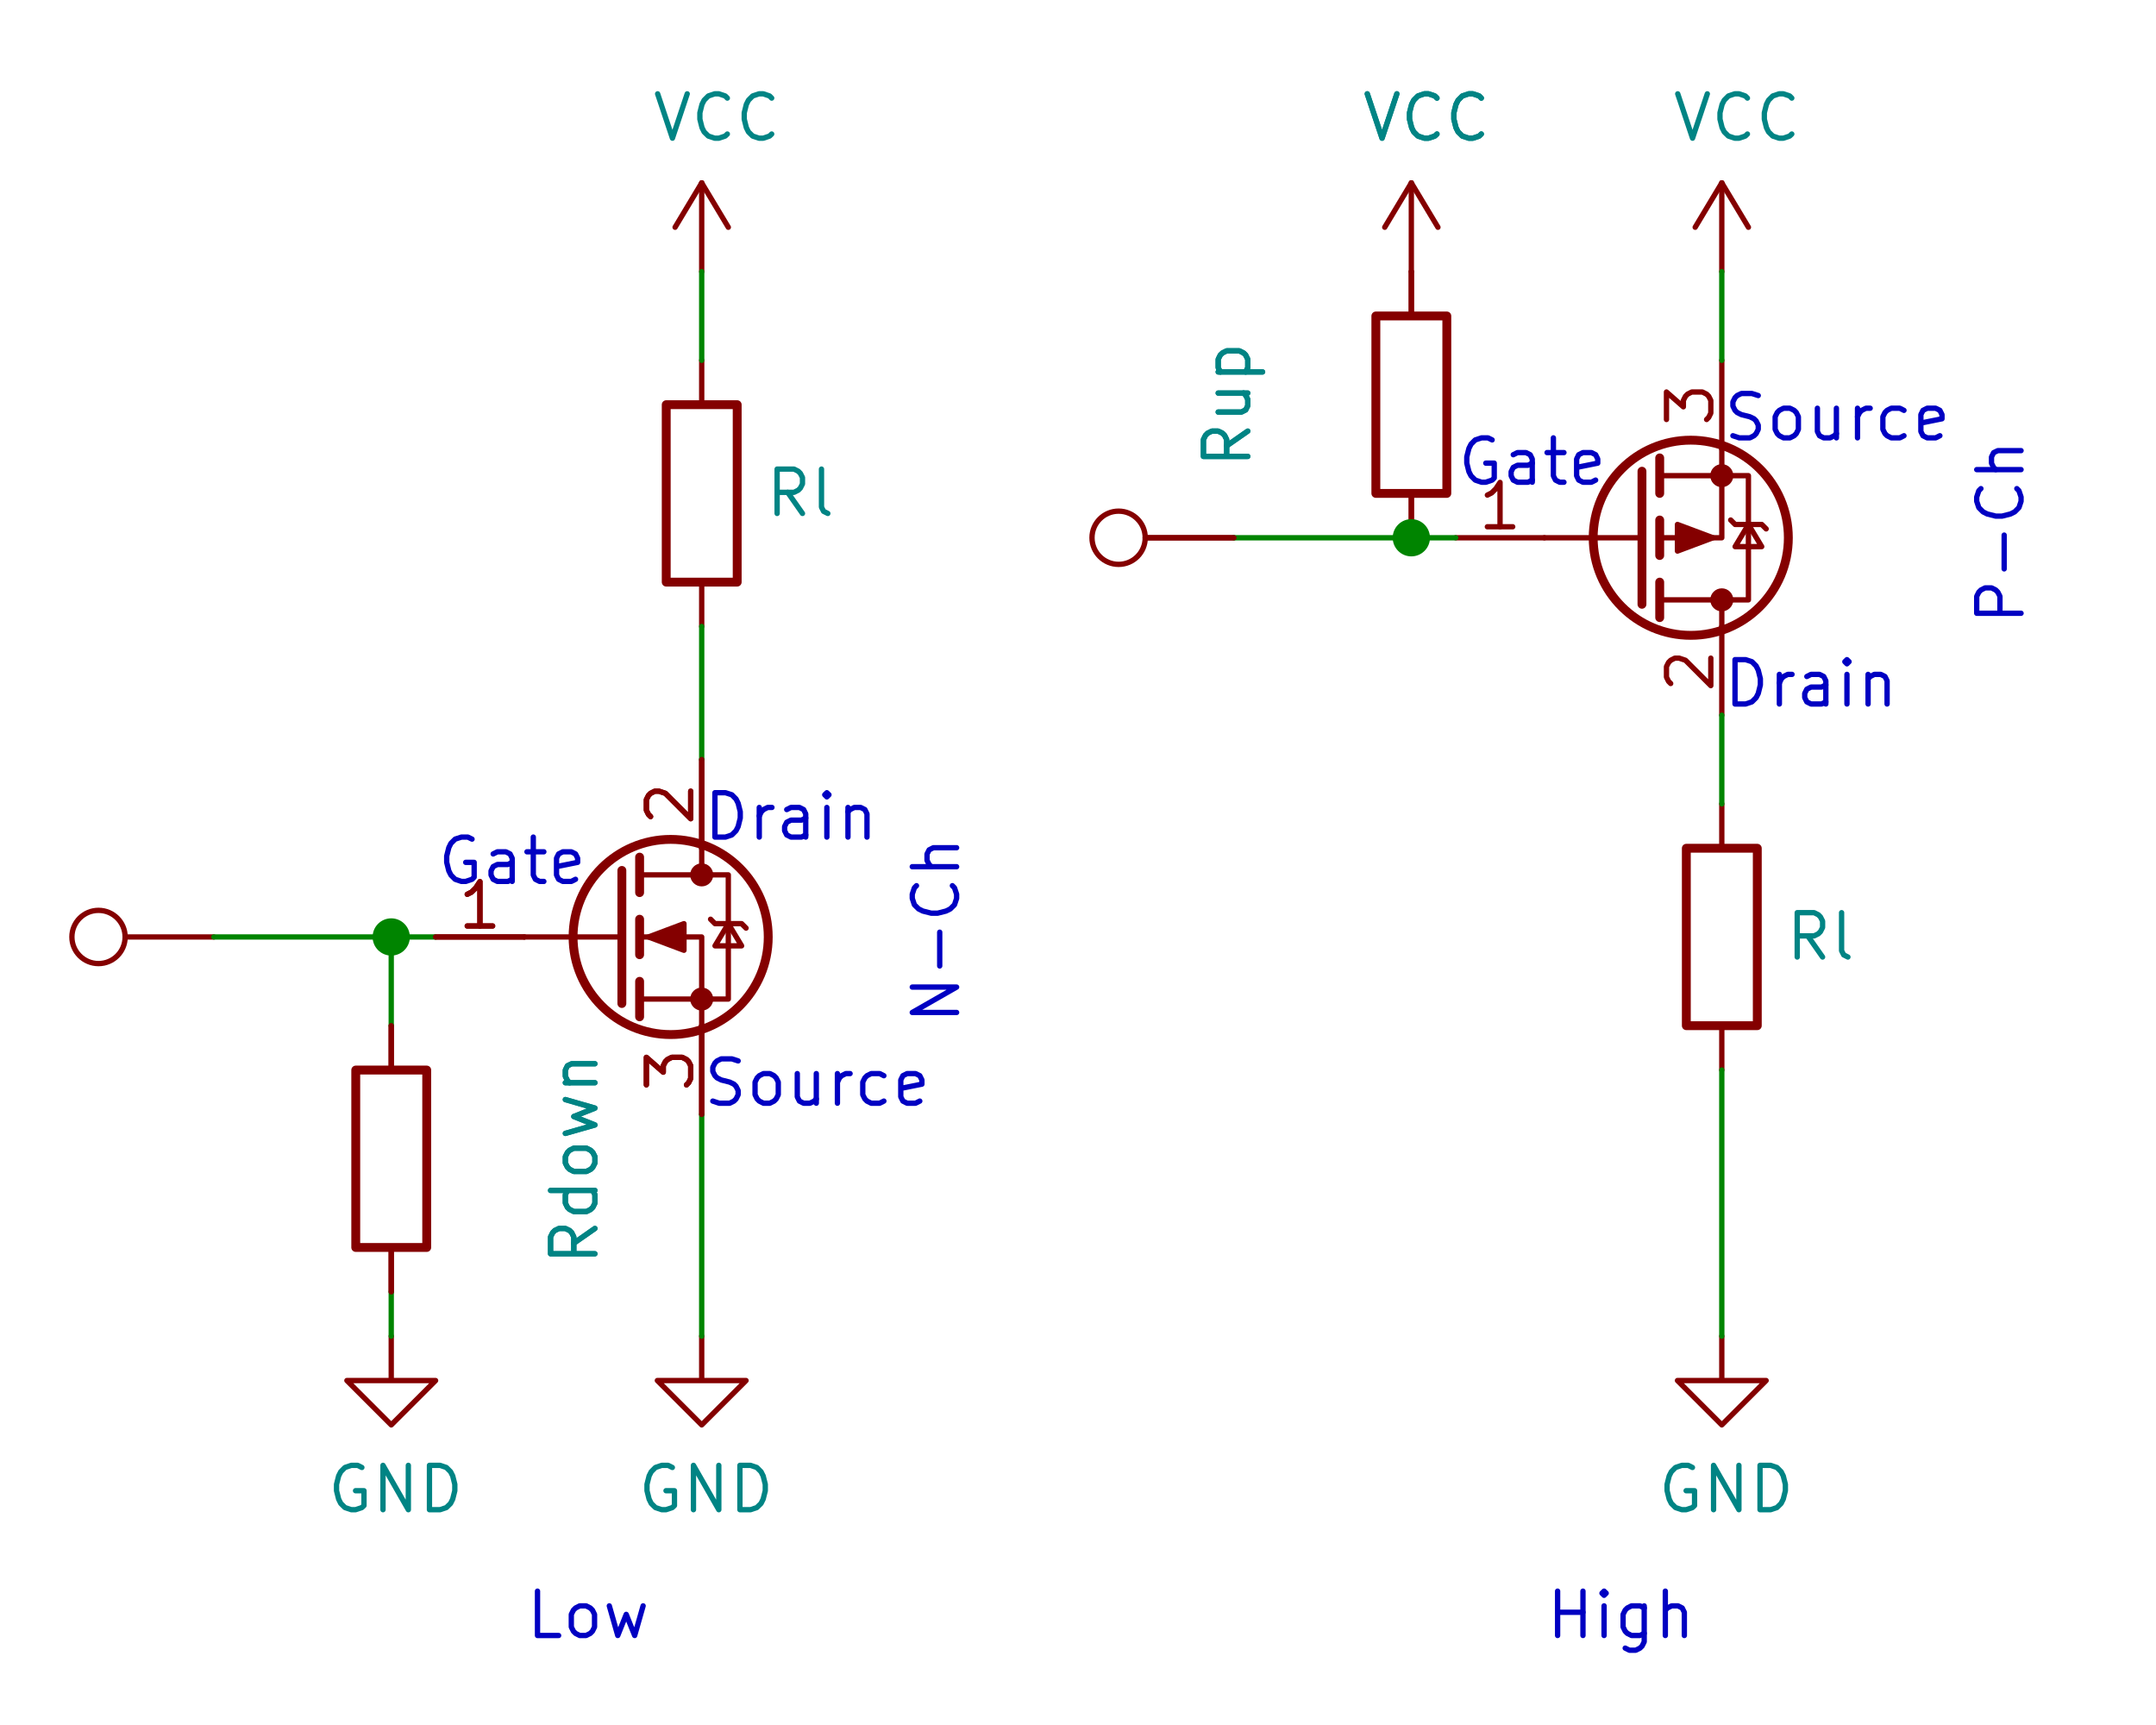 <?xml version="1.0" encoding="utf-8"?>
<!-- Generator: Adobe Illustrator 14.0.0, SVG Export Plug-In  -->
<!DOCTYPE svg PUBLIC "-//W3C//DTD SVG 1.1//EN" "http://www.w3.org/Graphics/SVG/1.1/DTD/svg11.dtd">
<svg version="1.1"
	 xmlns="http://www.w3.org/2000/svg" xmlns:xlink="http://www.w3.org/1999/xlink" xmlns:a="http://ns.adobe.com/AdobeSVGViewerExtensions/3.0/"
	 x="0px" y="0px" width="350px" height="280px" viewBox="-11.241 -14.798 350 280" enable-background="new -11.241 -14.798 350 280"
	 xml:space="preserve">
<defs>
</defs>
<path fill="none" stroke="#840000" stroke-width="0.864" stroke-linecap="round" stroke-linejoin="round" stroke-miterlimit="10" d="
	M0.432,137.29c0-2.391,1.937-4.32,4.32-4.32c2.383,0,4.319,1.93,4.319,4.32s-1.937,4.32-4.319,4.32
	C2.369,141.61,0.432,139.681,0.432,137.29z"/>
<line fill="none" stroke="#840000" stroke-width="0.864" stroke-linecap="round" stroke-linejoin="round" stroke-miterlimit="10" x1="9.072" y1="137.29" x2="23.472" y2="137.29"/>
<polyline fill="none" stroke="#840000" stroke-width="0.864" stroke-linecap="round" stroke-linejoin="round" stroke-miterlimit="10" points="
	102.672,202.089 102.672,209.29 109.872,209.29 102.672,216.489 95.472,209.29 102.672,209.29 "/>
<polyline fill="none" stroke="#008484" stroke-width="0.864" stroke-linecap="round" stroke-linejoin="round" stroke-miterlimit="10" points="
	97.906,223.401 97.22,223.056 96.192,223.056 95.163,223.401 94.477,224.093 94.134,224.771 93.792,226.138 93.792,227.173 
	94.134,228.542 94.477,229.233 95.163,229.911 96.192,230.255 96.877,230.255 97.906,229.911 98.249,229.579 98.249,227.173 
	96.877,227.173 "/>
<polyline fill="none" stroke="#008484" stroke-width="0.864" stroke-linecap="round" stroke-linejoin="round" stroke-miterlimit="10" points="
	101.334,230.255 101.334,223.056 105.448,230.255 105.448,223.056 "/>
<polyline fill="none" stroke="#008484" stroke-width="0.864" stroke-linecap="round" stroke-linejoin="round" stroke-miterlimit="10" points="
	108.876,230.255 108.876,223.056 110.592,223.056 111.62,223.401 112.305,224.093 112.648,224.771 112.993,226.138 112.993,227.173 
	112.648,228.542 112.305,229.233 111.62,229.911 110.592,230.255 108.876,230.255 "/>
<polyline fill="none" stroke="#840000" stroke-width="0.864" stroke-linecap="round" stroke-linejoin="round" stroke-miterlimit="10" points="
	52.272,202.089 52.272,209.29 59.472,209.29 52.272,216.489 45.072,209.29 52.272,209.29 "/>
<polyline fill="none" stroke="#008484" stroke-width="0.864" stroke-linecap="round" stroke-linejoin="round" stroke-miterlimit="10" points="
	47.505,223.401 46.82,223.056 45.792,223.056 44.762,223.401 44.077,224.093 43.734,224.771 43.391,226.138 43.391,227.173 
	43.734,228.542 44.077,229.233 44.762,229.911 45.792,230.255 46.477,230.255 47.505,229.911 47.848,229.579 47.848,227.173 
	46.477,227.173 "/>
<polyline fill="none" stroke="#008484" stroke-width="0.864" stroke-linecap="round" stroke-linejoin="round" stroke-miterlimit="10" points="
	50.934,230.255 50.934,223.056 55.048,230.255 55.048,223.056 "/>
<polyline fill="none" stroke="#008484" stroke-width="0.864" stroke-linecap="round" stroke-linejoin="round" stroke-miterlimit="10" points="
	58.477,230.255 58.477,223.056 60.192,223.056 61.22,223.401 61.906,224.093 62.249,224.771 62.592,226.138 62.592,227.173 
	62.249,228.542 61.906,229.233 61.22,229.911 60.192,230.255 58.477,230.255 "/>
<rect x="46.512" y="158.89" fill="none" stroke="#840000" stroke-width="1.44" stroke-linecap="round" stroke-linejoin="round" stroke-miterlimit="10" width="11.52" height="28.799"/>
<line fill="none" stroke="#840000" stroke-width="0.864" stroke-linecap="round" stroke-linejoin="round" stroke-miterlimit="10" x1="52.272" y1="187.688" x2="52.272" y2="194.89"/>
<line fill="none" stroke="#840000" stroke-width="0.864" stroke-linecap="round" stroke-linejoin="round" stroke-miterlimit="10" x1="52.272" y1="158.89" x2="52.272" y2="151.688"/>
<line fill="none" stroke="#008484" stroke-width="0.864" stroke-linecap="round" stroke-linejoin="round" stroke-miterlimit="10" x1="85.337" y1="184.606" x2="81.909" y2="186.997"/>
<polyline fill="none" stroke="#008484" stroke-width="0.864" stroke-linecap="round" stroke-linejoin="round" stroke-miterlimit="10" points="
	85.337,188.712 78.137,188.712 78.137,185.976 78.48,185.284 78.823,184.938 79.508,184.606 80.537,184.606 81.223,184.938 
	81.566,185.284 81.909,185.976 81.909,188.712 "/>
<line fill="none" stroke="#008484" stroke-width="0.864" stroke-linecap="round" stroke-linejoin="round" stroke-miterlimit="10" x1="85.337" y1="178.431" x2="78.137" y2="178.431"/>
<polyline fill="none" stroke="#008484" stroke-width="0.864" stroke-linecap="round" stroke-linejoin="round" stroke-miterlimit="10" points="
	84.995,178.431 85.337,179.122 85.337,180.489 84.995,181.181 84.65,181.513 83.965,181.856 81.909,181.856 81.223,181.513 
	80.88,181.181 80.537,180.489 80.537,179.122 80.88,178.431 "/>
<polyline fill="none" stroke="#008484" stroke-width="0.864" stroke-linecap="round" stroke-linejoin="round" stroke-miterlimit="10" points="
	85.337,173.981 84.995,174.657 84.65,175.003 83.965,175.349 81.909,175.349 81.223,175.003 80.88,174.657 80.537,173.981 
	80.537,172.942 80.88,172.267 81.223,171.921 81.909,171.575 83.965,171.575 84.65,171.921 84.995,172.267 85.337,172.942 
	85.337,173.981 "/>
<polyline fill="none" stroke="#008484" stroke-width="0.864" stroke-linecap="round" stroke-linejoin="round" stroke-miterlimit="10" points="
	80.537,169.171 85.337,167.802 81.909,166.435 85.337,165.067 80.537,163.685 "/>
<line fill="none" stroke="#008484" stroke-width="0.864" stroke-linecap="round" stroke-linejoin="round" stroke-miterlimit="10" x1="80.537" y1="160.948" x2="85.337" y2="160.948"/>
<polyline fill="none" stroke="#008484" stroke-width="0.864" stroke-linecap="round" stroke-linejoin="round" stroke-miterlimit="10" points="
	81.223,160.948 80.88,160.603 80.537,159.911 80.537,158.89 80.88,158.198 81.566,157.868 85.337,157.868 "/>
<line fill="none" stroke="#840000" stroke-width="0.864" stroke-linecap="round" stroke-linejoin="round" stroke-miterlimit="10" x1="89.711" y1="137.29" x2="73.872" y2="137.29"/>
<line fill="none" stroke="#840000" stroke-width="1.44" stroke-linecap="round" stroke-linejoin="round" stroke-miterlimit="10" x1="89.711" y1="126.489" x2="89.711" y2="148.089"/>
<line fill="none" stroke="#840000" stroke-width="1.44" stroke-linecap="round" stroke-linejoin="round" stroke-miterlimit="10" x1="92.592" y1="144.489" x2="92.592" y2="150.249"/>
<line fill="none" stroke="#840000" stroke-width="1.44" stroke-linecap="round" stroke-linejoin="round" stroke-miterlimit="10" x1="92.592" y1="134.409" x2="92.592" y2="140.169"/>
<line fill="none" stroke="#840000" stroke-width="1.44" stroke-linecap="round" stroke-linejoin="round" stroke-miterlimit="10" x1="92.592" y1="124.33" x2="92.592" y2="130.089"/>
<line fill="none" stroke="#840000" stroke-width="0.864" stroke-linecap="round" stroke-linejoin="round" stroke-miterlimit="10" x1="102.672" y1="122.89" x2="102.672" y2="127.21"/>
<polyline fill="none" stroke="#840000" stroke-width="0.864" stroke-linecap="round" stroke-linejoin="round" stroke-miterlimit="10" points="
	102.672,151.688 102.672,137.29 92.592,137.29 "/>
<polyline fill="none" stroke="#840000" stroke-width="0.864" stroke-linecap="round" stroke-linejoin="round" stroke-miterlimit="10" points="
	92.592,147.368 106.992,147.368 106.992,127.21 92.592,127.21 "/>
<polygon fill="#840000" points="94.032,137.29 99.792,135.13 99.792,139.45 "/>
<polygon fill="none" stroke="#840000" stroke-width="0.864" stroke-linecap="round" stroke-linejoin="round" stroke-miterlimit="10" points="
	94.032,137.29 99.792,135.13 99.792,139.45 "/>
<polyline fill="none" stroke="#840000" stroke-width="0.864" stroke-linecap="round" stroke-linejoin="round" stroke-miterlimit="10" points="
	104.112,134.409 104.832,135.13 109.152,135.13 109.872,135.849 "/>
<polyline fill="none" stroke="#840000" stroke-width="0.864" stroke-linecap="round" stroke-linejoin="round" stroke-miterlimit="10" points="
	106.992,135.13 104.832,138.729 109.152,138.729 106.992,135.13 "/>
<path fill="none" stroke="#840000" stroke-width="1.44" stroke-linecap="round" stroke-linejoin="round" stroke-miterlimit="10" d="
	M81.792,137.29c0-8.742,7.1-15.84,15.841-15.84c8.74,0,15.84,7.098,15.84,15.84c0,8.74-7.1,15.84-15.84,15.84
	C88.891,153.13,81.792,146.03,81.792,137.29z"/>
<path fill="#840000" d="M101.232,147.368c0-0.791,0.646-1.439,1.44-1.439s1.439,0.648,1.439,1.439c0,0.793-0.645,1.441-1.439,1.441
	S101.232,148.161,101.232,147.368z"/>
<path fill="none" stroke="#840000" stroke-width="0.864" stroke-linecap="round" stroke-linejoin="round" stroke-miterlimit="10" d="
	M101.232,147.368c0-0.791,0.646-1.439,1.44-1.439s1.439,0.648,1.439,1.439c0,0.793-0.645,1.441-1.439,1.441
	S101.232,148.161,101.232,147.368z"/>
<path fill="#840000" d="M101.232,127.21c0-0.793,0.646-1.44,1.44-1.44s1.439,0.647,1.439,1.44c0,0.791-0.645,1.439-1.439,1.439
	S101.232,128.001,101.232,127.21z"/>
<path fill="none" stroke="#840000" stroke-width="0.864" stroke-linecap="round" stroke-linejoin="round" stroke-miterlimit="10" d="
	M101.232,127.21c0-0.793,0.646-1.44,1.44-1.44s1.439,0.647,1.439,1.44c0,0.791-0.645,1.439-1.439,1.439
	S101.232,128.001,101.232,127.21z"/>
<line fill="none" stroke="#840000" stroke-width="0.864" stroke-linecap="round" stroke-linejoin="round" stroke-miterlimit="10" x1="73.872" y1="137.29" x2="59.472" y2="137.29"/>
<line fill="none" stroke="#840000" stroke-width="0.864" stroke-linecap="round" stroke-linejoin="round" stroke-miterlimit="10" x1="68.728" y1="135.505" x2="64.614" y2="135.505"/>
<polyline fill="none" stroke="#840000" stroke-width="0.864" stroke-linecap="round" stroke-linejoin="round" stroke-miterlimit="10" points="
	66.672,135.505 66.672,128.304 65.987,129.341 65.299,130.017 64.614,130.362 "/>
<line fill="none" stroke="#840000" stroke-width="0.864" stroke-linecap="round" stroke-linejoin="round" stroke-miterlimit="10" x1="102.672" y1="122.89" x2="102.672" y2="108.49"/>
<polyline fill="none" stroke="#840000" stroke-width="0.864" stroke-linecap="round" stroke-linejoin="round" stroke-miterlimit="10" points="
	94.375,117.749 94.032,117.404 93.689,116.712 93.689,114.999 94.032,114.322 94.375,113.976 95.06,113.63 95.746,113.63 
	96.775,113.976 100.889,118.094 100.889,113.63 "/>
<line fill="none" stroke="#840000" stroke-width="0.864" stroke-linecap="round" stroke-linejoin="round" stroke-miterlimit="10" x1="102.672" y1="151.688" x2="102.672" y2="166.089"/>
<polyline fill="none" stroke="#840000" stroke-width="0.864" stroke-linecap="round" stroke-linejoin="round" stroke-miterlimit="10" points="
	93.689,161.294 93.689,156.829 96.432,159.235 96.432,158.198 96.775,157.521 97.118,157.177 97.803,156.829 99.517,156.829 
	100.203,157.177 100.546,157.521 100.889,158.198 100.889,160.257 100.546,160.948 100.203,161.294 "/>
<polyline fill="none" stroke="#840000" stroke-width="0.864" stroke-linecap="round" stroke-linejoin="round" stroke-miterlimit="10" points="
	268.272,202.089 268.272,209.29 275.472,209.29 268.272,216.489 261.073,209.29 268.272,209.29 "/>
<polyline fill="none" stroke="#008484" stroke-width="0.864" stroke-linecap="round" stroke-linejoin="round" stroke-miterlimit="10" points="
	263.507,223.401 262.819,223.056 261.792,223.056 260.763,223.401 260.077,224.093 259.733,224.771 259.392,226.138 
	259.392,227.173 259.733,228.542 260.077,229.233 260.763,229.911 261.792,230.255 262.478,230.255 263.507,229.911 
	263.849,229.579 263.849,227.173 262.478,227.173 "/>
<polyline fill="none" stroke="#008484" stroke-width="0.864" stroke-linecap="round" stroke-linejoin="round" stroke-miterlimit="10" points="
	266.935,230.255 266.935,223.056 271.05,230.255 271.05,223.056 "/>
<polyline fill="none" stroke="#008484" stroke-width="0.864" stroke-linecap="round" stroke-linejoin="round" stroke-miterlimit="10" points="
	274.478,230.255 274.478,223.056 276.192,223.056 277.222,223.401 277.905,224.093 278.249,224.771 278.593,226.138 
	278.593,227.173 278.249,228.542 277.905,229.233 277.222,229.911 276.192,230.255 274.478,230.255 "/>
<rect x="96.912" y="50.89" fill="none" stroke="#840000" stroke-width="1.44" stroke-linecap="round" stroke-linejoin="round" stroke-miterlimit="10" width="11.521" height="28.8"/>
<line fill="none" stroke="#840000" stroke-width="0.864" stroke-linecap="round" stroke-linejoin="round" stroke-miterlimit="10" x1="102.672" y1="50.89" x2="102.672" y2="43.69"/>
<line fill="none" stroke="#840000" stroke-width="0.864" stroke-linecap="round" stroke-linejoin="round" stroke-miterlimit="10" x1="102.672" y1="79.69" x2="102.672" y2="86.89"/>
<line fill="none" stroke="#008484" stroke-width="0.864" stroke-linecap="round" stroke-linejoin="round" stroke-miterlimit="10" x1="119.031" y1="68.544" x2="116.629" y2="65.117"/>
<polyline fill="none" stroke="#008484" stroke-width="0.864" stroke-linecap="round" stroke-linejoin="round" stroke-miterlimit="10" points="
	114.917,68.544 114.917,61.344 117.658,61.344 118.345,61.69 118.688,62.036 119.031,62.712 119.031,63.749 118.688,64.425 
	118.345,64.771 117.658,65.117 114.917,65.117 "/>
<polyline fill="none" stroke="#008484" stroke-width="0.864" stroke-linecap="round" stroke-linejoin="round" stroke-miterlimit="10" points="
	123.144,68.544 122.459,68.199 122.117,67.522 122.117,61.344 "/>
<line fill="none" stroke="#840000" stroke-width="0.864" stroke-linecap="round" stroke-linejoin="round" stroke-miterlimit="10" x1="98.352" y1="22.089" x2="102.672" y2="14.89"/>
<line fill="none" stroke="#840000" stroke-width="0.864" stroke-linecap="round" stroke-linejoin="round" stroke-miterlimit="10" x1="102.672" y1="29.29" x2="102.672" y2="14.89"/>
<line fill="none" stroke="#840000" stroke-width="0.864" stroke-linecap="round" stroke-linejoin="round" stroke-miterlimit="10" x1="102.672" y1="14.89" x2="106.992" y2="22.089"/>
<polyline fill="none" stroke="#008484" stroke-width="0.864" stroke-linecap="round" stroke-linejoin="round" stroke-miterlimit="10" points="
	95.519,0.432 97.92,7.632 100.321,0.432 "/>
<polyline fill="none" stroke="#008484" stroke-width="0.864" stroke-linecap="round" stroke-linejoin="round" stroke-miterlimit="10" points="
	106.833,6.956 106.491,7.287 105.462,7.632 104.777,7.632 103.748,7.287 103.062,6.61 102.719,5.918 102.376,4.55 102.376,3.513 
	102.719,2.146 103.062,1.469 103.748,0.778 104.777,0.432 105.462,0.432 106.491,0.778 106.833,1.124 "/>
<polyline fill="none" stroke="#008484" stroke-width="0.864" stroke-linecap="round" stroke-linejoin="round" stroke-miterlimit="10" points="
	114.034,6.956 113.691,7.287 112.663,7.632 111.977,7.632 110.948,7.287 110.262,6.61 109.919,5.918 109.577,4.55 109.577,3.513 
	109.919,2.146 110.262,1.469 110.948,0.778 111.977,0.432 112.663,0.432 113.691,0.778 114.034,1.124 "/>
<rect x="262.513" y="122.89" fill="none" stroke="#840000" stroke-width="1.44" stroke-linecap="round" stroke-linejoin="round" stroke-miterlimit="10" width="11.52" height="28.798"/>
<line fill="none" stroke="#840000" stroke-width="0.864" stroke-linecap="round" stroke-linejoin="round" stroke-miterlimit="10" x1="268.272" y1="122.89" x2="268.272" y2="115.69"/>
<line fill="none" stroke="#840000" stroke-width="0.864" stroke-linecap="round" stroke-linejoin="round" stroke-miterlimit="10" x1="268.272" y1="151.688" x2="268.272" y2="158.89"/>
<line fill="none" stroke="#008484" stroke-width="0.864" stroke-linecap="round" stroke-linejoin="round" stroke-miterlimit="10" x1="284.632" y1="140.544" x2="282.229" y2="137.116"/>
<polyline fill="none" stroke="#008484" stroke-width="0.864" stroke-linecap="round" stroke-linejoin="round" stroke-miterlimit="10" points="
	280.517,140.544 280.517,133.345 283.259,133.345 283.944,133.688 284.288,134.036 284.632,134.712 284.632,135.747 
	284.288,136.425 283.944,136.771 283.259,137.116 280.517,137.116 "/>
<polyline fill="none" stroke="#008484" stroke-width="0.864" stroke-linecap="round" stroke-linejoin="round" stroke-miterlimit="10" points="
	288.745,140.544 288.06,140.198 287.718,139.521 287.718,133.345 "/>
<line fill="none" stroke="#840000" stroke-width="0.864" stroke-linecap="round" stroke-linejoin="round" stroke-miterlimit="10" x1="255.312" y1="72.49" x2="239.472" y2="72.49"/>
<line fill="none" stroke="#840000" stroke-width="1.44" stroke-linecap="round" stroke-linejoin="round" stroke-miterlimit="10" x1="255.312" y1="83.29" x2="255.312" y2="61.69"/>
<line fill="none" stroke="#840000" stroke-width="1.44" stroke-linecap="round" stroke-linejoin="round" stroke-miterlimit="10" x1="258.192" y1="65.29" x2="258.192" y2="59.53"/>
<line fill="none" stroke="#840000" stroke-width="1.44" stroke-linecap="round" stroke-linejoin="round" stroke-miterlimit="10" x1="258.192" y1="75.37" x2="258.192" y2="69.61"/>
<line fill="none" stroke="#840000" stroke-width="1.44" stroke-linecap="round" stroke-linejoin="round" stroke-miterlimit="10" x1="258.192" y1="85.45" x2="258.192" y2="79.69"/>
<line fill="none" stroke="#840000" stroke-width="0.864" stroke-linecap="round" stroke-linejoin="round" stroke-miterlimit="10" x1="268.272" y1="86.89" x2="268.272" y2="82.57"/>
<polyline fill="none" stroke="#840000" stroke-width="0.864" stroke-linecap="round" stroke-linejoin="round" stroke-miterlimit="10" points="
	268.272,58.089 268.272,72.49 258.192,72.49 "/>
<polyline fill="none" stroke="#840000" stroke-width="0.864" stroke-linecap="round" stroke-linejoin="round" stroke-miterlimit="10" points="
	258.192,82.57 272.593,82.57 272.593,62.41 258.192,62.41 "/>
<polygon fill="#840000" points="266.831,72.49 261.073,74.65 261.073,70.33 "/>
<polygon fill="none" stroke="#840000" stroke-width="0.864" stroke-linecap="round" stroke-linejoin="round" stroke-miterlimit="10" points="
	266.831,72.49 261.073,74.65 261.073,70.33 "/>
<polyline fill="none" stroke="#840000" stroke-width="0.864" stroke-linecap="round" stroke-linejoin="round" stroke-miterlimit="10" points="
	269.712,69.61 270.433,70.33 274.753,70.33 275.472,71.049 "/>
<polyline fill="none" stroke="#840000" stroke-width="0.864" stroke-linecap="round" stroke-linejoin="round" stroke-miterlimit="10" points="
	272.593,70.33 270.433,73.929 274.753,73.929 272.593,70.33 "/>
<path fill="none" stroke="#840000" stroke-width="1.44" stroke-linecap="round" stroke-linejoin="round" stroke-miterlimit="10" d="
	M247.394,72.49c0-8.741,7.098-15.84,15.84-15.84c8.74,0,15.84,7.099,15.84,15.84c0,8.74-7.1,15.84-15.84,15.84
	C254.491,88.33,247.394,81.23,247.394,72.49z"/>
<path fill="#840000" d="M266.831,62.41c0-0.792,0.646-1.439,1.441-1.439s1.439,0.647,1.439,1.439s-0.645,1.44-1.439,1.44
	S266.831,63.202,266.831,62.41z"/>
<path fill="none" stroke="#840000" stroke-width="0.864" stroke-linecap="round" stroke-linejoin="round" stroke-miterlimit="10" d="
	M266.831,62.41c0-0.792,0.646-1.439,1.441-1.439s1.439,0.647,1.439,1.439s-0.645,1.44-1.439,1.44S266.831,63.202,266.831,62.41z"/>
<path fill="#840000" d="M266.831,82.57c0-0.792,0.646-1.44,1.441-1.44s1.439,0.648,1.439,1.44s-0.645,1.439-1.439,1.439
	S266.831,83.362,266.831,82.57z"/>
<path fill="none" stroke="#840000" stroke-width="0.864" stroke-linecap="round" stroke-linejoin="round" stroke-miterlimit="10" d="
	M266.831,82.57c0-0.792,0.646-1.44,1.441-1.44s1.439,0.648,1.439,1.44s-0.645,1.439-1.439,1.439S266.831,83.362,266.831,82.57z"/>
<line fill="none" stroke="#840000" stroke-width="0.864" stroke-linecap="round" stroke-linejoin="round" stroke-miterlimit="10" x1="239.472" y1="72.49" x2="225.073" y2="72.49"/>
<line fill="none" stroke="#840000" stroke-width="0.864" stroke-linecap="round" stroke-linejoin="round" stroke-miterlimit="10" x1="234.329" y1="70.705" x2="230.214" y2="70.705"/>
<polyline fill="none" stroke="#840000" stroke-width="0.864" stroke-linecap="round" stroke-linejoin="round" stroke-miterlimit="10" points="
	232.272,70.705 232.272,63.504 231.587,64.541 230.901,65.217 230.214,65.563 "/>
<line fill="none" stroke="#840000" stroke-width="0.864" stroke-linecap="round" stroke-linejoin="round" stroke-miterlimit="10" x1="268.272" y1="86.89" x2="268.272" y2="101.29"/>
<polyline fill="none" stroke="#840000" stroke-width="0.864" stroke-linecap="round" stroke-linejoin="round" stroke-miterlimit="10" points="
	259.976,96.149 259.632,95.803 259.29,95.112 259.29,93.398 259.632,92.722 259.976,92.376 260.659,92.031 261.347,92.031 
	262.376,92.376 266.489,96.495 266.489,92.031 "/>
<line fill="none" stroke="#840000" stroke-width="0.864" stroke-linecap="round" stroke-linejoin="round" stroke-miterlimit="10" x1="268.272" y1="58.089" x2="268.272" y2="43.69"/>
<polyline fill="none" stroke="#840000" stroke-width="0.864" stroke-linecap="round" stroke-linejoin="round" stroke-miterlimit="10" points="
	259.29,53.294 259.29,48.831 262.034,51.235 262.034,50.199 262.376,49.522 262.718,49.176 263.403,48.831 265.116,48.831 
	265.804,49.176 266.147,49.522 266.489,50.199 266.489,52.257 266.147,52.949 265.804,53.294 "/>
<line fill="none" stroke="#840000" stroke-width="0.864" stroke-linecap="round" stroke-linejoin="round" stroke-miterlimit="10" x1="263.952" y1="22.089" x2="268.272" y2="14.89"/>
<line fill="none" stroke="#840000" stroke-width="0.864" stroke-linecap="round" stroke-linejoin="round" stroke-miterlimit="10" x1="268.272" y1="29.29" x2="268.272" y2="14.89"/>
<line fill="none" stroke="#840000" stroke-width="0.864" stroke-linecap="round" stroke-linejoin="round" stroke-miterlimit="10" x1="268.272" y1="14.89" x2="272.593" y2="22.089"/>
<polyline fill="none" stroke="#008484" stroke-width="0.864" stroke-linecap="round" stroke-linejoin="round" stroke-miterlimit="10" points="
	261.12,0.432 263.521,7.632 265.921,0.432 "/>
<polyline fill="none" stroke="#008484" stroke-width="0.864" stroke-linecap="round" stroke-linejoin="round" stroke-miterlimit="10" points="
	272.433,6.956 272.091,7.287 271.063,7.632 270.378,7.632 269.347,7.287 268.663,6.61 268.319,5.918 267.978,4.55 267.978,3.513 
	268.319,2.146 268.663,1.469 269.347,0.778 270.378,0.432 271.063,0.432 272.091,0.778 272.433,1.124 "/>
<polyline fill="none" stroke="#008484" stroke-width="0.864" stroke-linecap="round" stroke-linejoin="round" stroke-miterlimit="10" points="
	279.634,6.956 279.292,7.287 278.263,7.632 277.577,7.632 276.548,7.287 275.862,6.61 275.519,5.918 275.177,4.55 275.177,3.513 
	275.519,2.146 275.862,1.469 276.548,0.778 277.577,0.432 278.263,0.432 279.292,0.778 279.634,1.124 "/>
<line fill="none" stroke="#840000" stroke-width="0.864" stroke-linecap="round" stroke-linejoin="round" stroke-miterlimit="10" x1="213.554" y1="22.089" x2="217.872" y2="14.89"/>
<line fill="none" stroke="#840000" stroke-width="0.864" stroke-linecap="round" stroke-linejoin="round" stroke-miterlimit="10" x1="217.872" y1="29.29" x2="217.872" y2="14.89"/>
<line fill="none" stroke="#840000" stroke-width="0.864" stroke-linecap="round" stroke-linejoin="round" stroke-miterlimit="10" x1="217.872" y1="14.89" x2="222.192" y2="22.089"/>
<polyline fill="none" stroke="#008484" stroke-width="0.864" stroke-linecap="round" stroke-linejoin="round" stroke-miterlimit="10" points="
	210.72,0.432 213.12,7.632 215.521,0.432 "/>
<polyline fill="none" stroke="#008484" stroke-width="0.864" stroke-linecap="round" stroke-linejoin="round" stroke-miterlimit="10" points="
	222.034,6.956 221.69,7.287 220.663,7.632 219.978,7.632 218.948,7.287 218.263,6.61 217.921,5.918 217.577,4.55 217.577,3.513 
	217.921,2.146 218.263,1.469 218.948,0.778 219.978,0.432 220.663,0.432 221.69,0.778 222.034,1.124 "/>
<polyline fill="none" stroke="#008484" stroke-width="0.864" stroke-linecap="round" stroke-linejoin="round" stroke-miterlimit="10" points="
	229.233,6.956 228.892,7.287 227.862,7.632 227.179,7.632 226.147,7.287 225.464,6.61 225.12,5.918 224.776,4.55 224.776,3.513 
	225.12,2.146 225.464,1.469 226.147,0.778 227.179,0.432 227.862,0.432 228.892,0.778 229.233,1.124 "/>
<rect x="212.112" y="36.49" fill="none" stroke="#840000" stroke-width="1.44" stroke-linecap="round" stroke-linejoin="round" stroke-miterlimit="10" width="11.52" height="28.8"/>
<line fill="none" stroke="#840000" stroke-width="0.864" stroke-linecap="round" stroke-linejoin="round" stroke-miterlimit="10" x1="217.872" y1="36.49" x2="217.872" y2="29.29"/>
<line fill="none" stroke="#840000" stroke-width="0.864" stroke-linecap="round" stroke-linejoin="round" stroke-miterlimit="10" x1="217.872" y1="65.29" x2="217.872" y2="72.49"/>
<line fill="none" stroke="#008484" stroke-width="0.864" stroke-linecap="round" stroke-linejoin="round" stroke-miterlimit="10" x1="191.319" y1="55.181" x2="187.892" y2="57.572"/>
<polyline fill="none" stroke="#008484" stroke-width="0.864" stroke-linecap="round" stroke-linejoin="round" stroke-miterlimit="10" points="
	191.319,59.285 184.12,59.285 184.12,56.548 184.464,55.858 184.806,55.512 185.491,55.181 186.521,55.181 187.206,55.512 
	187.55,55.858 187.892,56.548 187.892,59.285 "/>
<line fill="none" stroke="#008484" stroke-width="0.864" stroke-linecap="round" stroke-linejoin="round" stroke-miterlimit="10" x1="186.521" y1="49.003" x2="191.319" y2="49.003"/>
<polyline fill="none" stroke="#008484" stroke-width="0.864" stroke-linecap="round" stroke-linejoin="round" stroke-miterlimit="10" points="
	186.521,52.084 190.292,52.084 190.978,51.74 191.319,51.062 191.319,50.026 190.978,49.349 190.636,49.003 "/>
<line fill="none" stroke="#008484" stroke-width="0.864" stroke-linecap="round" stroke-linejoin="round" stroke-miterlimit="10" x1="186.521" y1="45.576" x2="193.722" y2="45.576"/>
<polyline fill="none" stroke="#008484" stroke-width="0.864" stroke-linecap="round" stroke-linejoin="round" stroke-miterlimit="10" points="
	186.862,45.576 186.521,44.885 186.521,43.517 186.862,42.826 187.206,42.495 187.892,42.149 189.948,42.149 190.636,42.495 
	190.978,42.826 191.319,43.517 191.319,44.885 190.978,45.576 "/>
<path fill="none" stroke="#840000" stroke-width="0.864" stroke-linecap="round" stroke-linejoin="round" stroke-miterlimit="10" d="
	M166.032,72.49c0-2.391,1.938-4.32,4.32-4.32s4.32,1.93,4.32,4.32s-1.938,4.32-4.32,4.32S166.032,74.88,166.032,72.49z"/>
<line fill="none" stroke="#840000" stroke-width="0.864" stroke-linecap="round" stroke-linejoin="round" stroke-miterlimit="10" x1="174.673" y1="72.49" x2="189.073" y2="72.49"/>
<polyline fill="none" stroke="#0000C2" stroke-width="0.864" stroke-linecap="round" stroke-linejoin="round" stroke-miterlimit="10" points="
	144.053,149.544 136.853,149.544 144.053,145.425 136.853,145.425 "/>
<line fill="none" stroke="#0000C2" stroke-width="0.864" stroke-linecap="round" stroke-linejoin="round" stroke-miterlimit="10" x1="141.31" y1="141.997" x2="141.31" y2="136.513"/>
<polyline fill="none" stroke="#0000C2" stroke-width="0.864" stroke-linecap="round" stroke-linejoin="round" stroke-miterlimit="10" points="
	143.367,128.966 143.709,129.312 144.053,130.349 144.053,131.024 143.709,132.062 143.024,132.739 142.338,133.083 
	140.967,133.431 139.939,133.431 138.567,133.083 137.881,132.739 137.196,132.062 136.853,131.024 136.853,130.349 
	137.196,129.312 137.539,128.966 "/>
<line fill="none" stroke="#0000C2" stroke-width="0.864" stroke-linecap="round" stroke-linejoin="round" stroke-miterlimit="10" x1="144.053" y1="125.885" x2="136.853" y2="125.885"/>
<polyline fill="none" stroke="#0000C2" stroke-width="0.864" stroke-linecap="round" stroke-linejoin="round" stroke-miterlimit="10" points="
	144.053,122.803 140.281,122.803 139.595,123.149 139.252,123.826 139.252,124.863 139.595,125.54 139.939,125.885 "/>
<polyline fill="none" stroke="#0000C2" stroke-width="0.864" stroke-linecap="round" stroke-linejoin="round" stroke-miterlimit="10" points="
	104.475,163.929 105.504,164.274 107.218,164.274 107.904,163.929 108.247,163.583 108.588,162.892 108.588,162.216 
	108.247,161.524 107.904,161.179 107.218,160.849 105.847,160.501 105.161,160.157 104.818,159.81 104.475,159.12 104.475,158.442 
	104.818,157.751 105.161,157.407 105.847,157.075 107.561,157.075 108.588,157.407 "/>
<polyline fill="none" stroke="#0000C2" stroke-width="0.864" stroke-linecap="round" stroke-linejoin="round" stroke-miterlimit="10" points="
	112.705,164.274 112.017,163.929 111.674,163.583 111.333,162.892 111.333,160.849 111.674,160.157 112.017,159.81 112.705,159.466 
	113.733,159.466 114.418,159.81 114.76,160.157 115.103,160.849 115.103,162.892 114.76,163.583 114.418,163.929 113.733,164.274 
	112.705,164.274 "/>
<line fill="none" stroke="#0000C2" stroke-width="0.864" stroke-linecap="round" stroke-linejoin="round" stroke-miterlimit="10" x1="121.275" y1="159.466" x2="121.275" y2="164.274"/>
<polyline fill="none" stroke="#0000C2" stroke-width="0.864" stroke-linecap="round" stroke-linejoin="round" stroke-miterlimit="10" points="
	118.189,159.466 118.189,163.239 118.532,163.929 119.217,164.274 120.248,164.274 120.932,163.929 121.275,163.583 "/>
<line fill="none" stroke="#0000C2" stroke-width="0.864" stroke-linecap="round" stroke-linejoin="round" stroke-miterlimit="10" x1="124.704" y1="164.274" x2="124.704" y2="159.466"/>
<polyline fill="none" stroke="#0000C2" stroke-width="0.864" stroke-linecap="round" stroke-linejoin="round" stroke-miterlimit="10" points="
	124.704,160.849 125.046,160.157 125.389,159.81 126.075,159.466 126.76,159.466 "/>
<polyline fill="none" stroke="#0000C2" stroke-width="0.864" stroke-linecap="round" stroke-linejoin="round" stroke-miterlimit="10" points="
	132.247,163.929 131.561,164.274 130.189,164.274 129.503,163.929 129.161,163.583 128.818,162.892 128.818,160.849 
	129.161,160.157 129.503,159.81 130.189,159.466 131.561,159.466 132.247,159.81 "/>
<polyline fill="none" stroke="#0000C2" stroke-width="0.864" stroke-linecap="round" stroke-linejoin="round" stroke-miterlimit="10" points="
	138.075,163.929 137.389,164.274 136.018,164.274 135.333,163.929 134.99,163.239 134.99,160.501 135.333,159.81 136.018,159.466 
	137.389,159.466 138.075,159.81 138.418,160.501 138.418,161.179 134.99,161.87 "/>
<line fill="none" stroke="#0000C2" stroke-width="0.864" stroke-linecap="round" stroke-linejoin="round" stroke-miterlimit="10" x1="241.618" y1="250.675" x2="241.618" y2="243.474"/>
<line fill="none" stroke="#0000C2" stroke-width="0.864" stroke-linecap="round" stroke-linejoin="round" stroke-miterlimit="10" x1="241.618" y1="246.903" x2="245.733" y2="246.903"/>
<line fill="none" stroke="#0000C2" stroke-width="0.864" stroke-linecap="round" stroke-linejoin="round" stroke-miterlimit="10" x1="245.733" y1="250.675" x2="245.733" y2="243.474"/>
<line fill="none" stroke="#0000C2" stroke-width="0.864" stroke-linecap="round" stroke-linejoin="round" stroke-miterlimit="10" x1="249.161" y1="250.675" x2="249.161" y2="245.864"/>
<polyline fill="none" stroke="#0000C2" stroke-width="0.864" stroke-linecap="round" stroke-linejoin="round" stroke-miterlimit="10" points="
	249.161,243.474 248.819,243.806 249.161,244.151 249.505,243.806 249.161,243.474 249.161,244.151 "/>
<polyline fill="none" stroke="#0000C2" stroke-width="0.864" stroke-linecap="round" stroke-linejoin="round" stroke-miterlimit="10" points="
	255.675,245.864 255.675,251.696 255.333,252.388 254.991,252.72 254.304,253.065 253.274,253.065 252.589,252.72 "/>
<polyline fill="none" stroke="#0000C2" stroke-width="0.864" stroke-linecap="round" stroke-linejoin="round" stroke-miterlimit="10" points="
	255.675,250.329 254.991,250.675 253.62,250.675 252.933,250.329 252.589,249.983 252.247,249.292 252.247,247.247 252.589,246.556 
	252.933,246.212 253.62,245.864 254.991,245.864 255.675,246.212 "/>
<line fill="none" stroke="#0000C2" stroke-width="0.864" stroke-linecap="round" stroke-linejoin="round" stroke-miterlimit="10" x1="259.104" y1="250.675" x2="259.104" y2="243.474"/>
<polyline fill="none" stroke="#0000C2" stroke-width="0.864" stroke-linecap="round" stroke-linejoin="round" stroke-miterlimit="10" points="
	262.19,250.675 262.19,246.903 261.847,246.212 261.163,245.864 260.132,245.864 259.446,246.212 259.104,246.556 "/>
<polyline fill="none" stroke="#0000C2" stroke-width="0.864" stroke-linecap="round" stroke-linejoin="round" stroke-miterlimit="10" points="
	65.389,121.407 64.704,121.076 63.675,121.076 62.647,121.407 61.96,122.097 61.618,122.789 61.275,124.157 61.275,125.179 
	61.618,126.562 61.96,127.239 62.647,127.929 63.675,128.274 64.361,128.274 65.389,127.929 65.732,127.585 65.732,125.179 
	64.361,125.179 "/>
<polyline fill="none" stroke="#0000C2" stroke-width="0.864" stroke-linecap="round" stroke-linejoin="round" stroke-miterlimit="10" points="
	71.904,128.274 71.904,124.502 71.561,123.811 70.875,123.465 69.504,123.465 68.818,123.811 "/>
<polyline fill="none" stroke="#0000C2" stroke-width="0.864" stroke-linecap="round" stroke-linejoin="round" stroke-miterlimit="10" points="
	71.904,127.929 71.218,128.274 69.504,128.274 68.818,127.929 68.475,127.239 68.475,126.562 68.818,125.871 69.504,125.525 
	71.218,125.525 71.904,125.179 "/>
<line fill="none" stroke="#0000C2" stroke-width="0.864" stroke-linecap="round" stroke-linejoin="round" stroke-miterlimit="10" x1="74.304" y1="123.465" x2="77.047" y2="123.465"/>
<polyline fill="none" stroke="#0000C2" stroke-width="0.864" stroke-linecap="round" stroke-linejoin="round" stroke-miterlimit="10" points="
	75.333,121.076 75.333,127.239 75.674,127.929 76.36,128.274 77.047,128.274 "/>
<polyline fill="none" stroke="#0000C2" stroke-width="0.864" stroke-linecap="round" stroke-linejoin="round" stroke-miterlimit="10" points="
	82.189,127.929 81.504,128.274 80.131,128.274 79.446,127.929 79.103,127.239 79.103,124.502 79.446,123.811 80.131,123.465 
	81.504,123.465 82.189,123.811 82.532,124.502 82.532,125.179 79.103,125.871 "/>
<polyline fill="none" stroke="#0000C2" stroke-width="0.864" stroke-linecap="round" stroke-linejoin="round" stroke-miterlimit="10" points="
	230.989,56.607 230.304,56.275 229.276,56.275 228.249,56.607 227.562,57.297 227.218,57.989 226.874,59.357 226.874,60.379 
	227.218,61.761 227.562,62.439 228.249,63.129 229.276,63.475 229.96,63.475 230.989,63.129 231.331,62.784 231.331,60.379 
	229.96,60.379 "/>
<polyline fill="none" stroke="#0000C2" stroke-width="0.864" stroke-linecap="round" stroke-linejoin="round" stroke-miterlimit="10" points="
	237.503,63.475 237.503,59.703 237.161,59.011 236.476,58.666 235.104,58.666 234.417,59.011 "/>
<polyline fill="none" stroke="#0000C2" stroke-width="0.864" stroke-linecap="round" stroke-linejoin="round" stroke-miterlimit="10" points="
	237.503,63.129 236.819,63.475 235.104,63.475 234.417,63.129 234.075,62.439 234.075,61.761 234.417,61.071 235.104,60.725 
	236.819,60.725 237.503,60.379 "/>
<line fill="none" stroke="#0000C2" stroke-width="0.864" stroke-linecap="round" stroke-linejoin="round" stroke-miterlimit="10" x1="239.905" y1="58.666" x2="242.647" y2="58.666"/>
<polyline fill="none" stroke="#0000C2" stroke-width="0.864" stroke-linecap="round" stroke-linejoin="round" stroke-miterlimit="10" points="
	240.933,56.275 240.933,62.439 241.276,63.129 241.96,63.475 242.647,63.475 "/>
<polyline fill="none" stroke="#0000C2" stroke-width="0.864" stroke-linecap="round" stroke-linejoin="round" stroke-miterlimit="10" points="
	247.79,63.129 247.104,63.475 245.733,63.475 245.046,63.129 244.704,62.439 244.704,59.703 245.046,59.011 245.733,58.666 
	247.104,58.666 247.79,59.011 248.132,59.703 248.132,60.379 244.704,61.071 "/>
<polyline fill="none" stroke="#0000C2" stroke-width="0.864" stroke-linecap="round" stroke-linejoin="round" stroke-miterlimit="10" points="
	270.075,55.929 271.104,56.275 272.819,56.275 273.503,55.929 273.847,55.584 274.19,54.893 274.19,54.216 273.847,53.525 
	273.503,53.179 272.819,52.848 271.448,52.502 270.761,52.157 270.417,51.811 270.075,51.121 270.075,50.443 270.417,49.752 
	270.761,49.407 271.448,49.076 273.161,49.076 274.19,49.407 "/>
<polyline fill="none" stroke="#0000C2" stroke-width="0.864" stroke-linecap="round" stroke-linejoin="round" stroke-miterlimit="10" points="
	278.304,56.275 277.618,55.929 277.276,55.584 276.933,54.893 276.933,52.848 277.276,52.157 277.618,51.811 278.304,51.465 
	279.333,51.465 280.019,51.811 280.362,52.157 280.704,52.848 280.704,54.893 280.362,55.584 280.019,55.929 279.333,56.275 
	278.304,56.275 "/>
<line fill="none" stroke="#0000C2" stroke-width="0.864" stroke-linecap="round" stroke-linejoin="round" stroke-miterlimit="10" x1="286.876" y1="51.465" x2="286.876" y2="56.275"/>
<polyline fill="none" stroke="#0000C2" stroke-width="0.864" stroke-linecap="round" stroke-linejoin="round" stroke-miterlimit="10" points="
	283.79,51.465 283.79,55.239 284.132,55.929 284.819,56.275 285.847,56.275 286.534,55.929 286.876,55.584 "/>
<line fill="none" stroke="#0000C2" stroke-width="0.864" stroke-linecap="round" stroke-linejoin="round" stroke-miterlimit="10" x1="290.304" y1="56.275" x2="290.304" y2="51.465"/>
<polyline fill="none" stroke="#0000C2" stroke-width="0.864" stroke-linecap="round" stroke-linejoin="round" stroke-miterlimit="10" points="
	290.304,52.848 290.647,52.157 290.991,51.811 291.675,51.465 292.36,51.465 "/>
<polyline fill="none" stroke="#0000C2" stroke-width="0.864" stroke-linecap="round" stroke-linejoin="round" stroke-miterlimit="10" points="
	297.847,55.929 297.163,56.275 295.788,56.275 295.104,55.929 294.761,55.584 294.419,54.893 294.419,52.848 294.761,52.157 
	295.104,51.811 295.788,51.465 297.163,51.465 297.847,51.811 "/>
<polyline fill="none" stroke="#0000C2" stroke-width="0.864" stroke-linecap="round" stroke-linejoin="round" stroke-miterlimit="10" points="
	303.675,55.929 302.989,56.275 301.618,56.275 300.933,55.929 300.589,55.239 300.589,52.502 300.933,51.811 301.618,51.465 
	302.989,51.465 303.675,51.811 304.019,52.502 304.019,53.179 300.589,53.871 "/>
<polyline fill="none" stroke="#0000C2" stroke-width="0.864" stroke-linecap="round" stroke-linejoin="round" stroke-miterlimit="10" points="
	270.417,99.475 270.417,92.275 272.132,92.275 273.161,92.607 273.847,93.297 274.19,93.989 274.532,95.357 274.532,96.379 
	274.19,97.761 273.847,98.439 273.161,99.129 272.132,99.475 270.417,99.475 "/>
<line fill="none" stroke="#0000C2" stroke-width="0.864" stroke-linecap="round" stroke-linejoin="round" stroke-miterlimit="10" x1="277.618" y1="99.475" x2="277.618" y2="94.666"/>
<polyline fill="none" stroke="#0000C2" stroke-width="0.864" stroke-linecap="round" stroke-linejoin="round" stroke-miterlimit="10" points="
	277.618,96.048 277.96,95.357 278.304,95.011 278.991,94.666 279.675,94.666 "/>
<polyline fill="none" stroke="#0000C2" stroke-width="0.864" stroke-linecap="round" stroke-linejoin="round" stroke-miterlimit="10" points="
	285.161,99.475 285.161,95.703 284.819,95.011 284.132,94.666 282.761,94.666 282.075,95.011 "/>
<polyline fill="none" stroke="#0000C2" stroke-width="0.864" stroke-linecap="round" stroke-linejoin="round" stroke-miterlimit="10" points="
	285.161,99.129 284.476,99.475 282.761,99.475 282.075,99.129 281.733,98.439 281.733,97.761 282.075,97.071 282.761,96.725 
	284.476,96.725 285.161,96.379 "/>
<line fill="none" stroke="#0000C2" stroke-width="0.864" stroke-linecap="round" stroke-linejoin="round" stroke-miterlimit="10" x1="288.589" y1="99.475" x2="288.589" y2="94.666"/>
<polyline fill="none" stroke="#0000C2" stroke-width="0.864" stroke-linecap="round" stroke-linejoin="round" stroke-miterlimit="10" points="
	288.589,92.275 288.247,92.607 288.589,92.952 288.933,92.607 288.589,92.275 288.589,92.952 "/>
<line fill="none" stroke="#0000C2" stroke-width="0.864" stroke-linecap="round" stroke-linejoin="round" stroke-miterlimit="10" x1="292.019" y1="94.666" x2="292.019" y2="99.475"/>
<polyline fill="none" stroke="#0000C2" stroke-width="0.864" stroke-linecap="round" stroke-linejoin="round" stroke-miterlimit="10" points="
	292.019,95.357 292.36,95.011 293.048,94.666 294.077,94.666 294.761,95.011 295.104,95.703 295.104,99.475 "/>
<polyline fill="none" stroke="#0000C2" stroke-width="0.864" stroke-linecap="round" stroke-linejoin="round" stroke-miterlimit="10" points="
	316.854,84.744 309.653,84.744 309.653,81.994 309.995,81.317 310.339,80.971 311.024,80.625 312.054,80.625 312.739,80.971 
	313.081,81.317 313.425,81.994 313.425,84.744 "/>
<line fill="none" stroke="#0000C2" stroke-width="0.864" stroke-linecap="round" stroke-linejoin="round" stroke-miterlimit="10" x1="314.11" y1="77.544" x2="314.11" y2="72.058"/>
<polyline fill="none" stroke="#0000C2" stroke-width="0.864" stroke-linecap="round" stroke-linejoin="round" stroke-miterlimit="10" points="
	316.167,64.512 316.511,64.858 316.854,65.88 316.854,66.572 316.511,67.593 315.823,68.285 315.14,68.63 313.769,68.976 
	312.739,68.976 311.366,68.63 310.683,68.285 309.995,67.593 309.653,66.572 309.653,65.88 309.995,64.858 310.339,64.512 "/>
<line fill="none" stroke="#0000C2" stroke-width="0.864" stroke-linecap="round" stroke-linejoin="round" stroke-miterlimit="10" x1="316.854" y1="61.43" x2="309.653" y2="61.43"/>
<polyline fill="none" stroke="#0000C2" stroke-width="0.864" stroke-linecap="round" stroke-linejoin="round" stroke-miterlimit="10" points="
	316.854,58.349 313.081,58.349 312.396,58.68 312.054,59.372 312.054,60.394 312.396,61.084 312.739,61.43 "/>
<polyline fill="none" stroke="#0000C2" stroke-width="0.864" stroke-linecap="round" stroke-linejoin="round" stroke-miterlimit="10" points="
	79.446,250.675 76.017,250.675 76.017,243.474 "/>
<polyline fill="none" stroke="#0000C2" stroke-width="0.864" stroke-linecap="round" stroke-linejoin="round" stroke-miterlimit="10" points="
	82.875,250.675 82.189,250.329 81.846,249.983 81.504,249.292 81.504,247.247 81.846,246.556 82.189,246.212 82.875,245.864 
	83.905,245.864 84.59,246.212 84.932,246.556 85.275,247.247 85.275,249.292 84.932,249.983 84.59,250.329 83.905,250.675 
	82.875,250.675 "/>
<polyline fill="none" stroke="#0000C2" stroke-width="0.864" stroke-linecap="round" stroke-linejoin="round" stroke-miterlimit="10" points="
	87.674,245.864 89.046,250.675 90.417,247.247 91.79,250.675 93.161,245.864 "/>
<polyline fill="none" stroke="#0000C2" stroke-width="0.864" stroke-linecap="round" stroke-linejoin="round" stroke-miterlimit="10" points="
	104.818,121.076 104.818,113.875 106.533,113.875 107.561,114.207 108.247,114.898 108.588,115.589 108.931,116.957 
	108.931,117.979 108.588,119.362 108.247,120.039 107.561,120.73 106.533,121.076 104.818,121.076 "/>
<line fill="none" stroke="#0000C2" stroke-width="0.864" stroke-linecap="round" stroke-linejoin="round" stroke-miterlimit="10" x1="112.017" y1="121.076" x2="112.017" y2="116.265"/>
<polyline fill="none" stroke="#0000C2" stroke-width="0.864" stroke-linecap="round" stroke-linejoin="round" stroke-miterlimit="10" points="
	112.017,117.648 112.36,116.957 112.705,116.611 113.39,116.265 114.076,116.265 "/>
<polyline fill="none" stroke="#0000C2" stroke-width="0.864" stroke-linecap="round" stroke-linejoin="round" stroke-miterlimit="10" points="
	119.56,121.076 119.56,117.302 119.217,116.611 118.532,116.265 117.162,116.265 116.474,116.611 "/>
<polyline fill="none" stroke="#0000C2" stroke-width="0.864" stroke-linecap="round" stroke-linejoin="round" stroke-miterlimit="10" points="
	119.56,120.73 118.875,121.076 117.162,121.076 116.474,120.73 116.131,120.039 116.131,119.362 116.474,118.67 117.162,118.325 
	118.875,118.325 119.56,117.979 "/>
<line fill="none" stroke="#0000C2" stroke-width="0.864" stroke-linecap="round" stroke-linejoin="round" stroke-miterlimit="10" x1="122.989" y1="121.076" x2="122.989" y2="116.265"/>
<polyline fill="none" stroke="#0000C2" stroke-width="0.864" stroke-linecap="round" stroke-linejoin="round" stroke-miterlimit="10" points="
	122.989,113.875 122.646,114.207 122.989,114.552 123.332,114.207 122.989,113.875 122.989,114.552 "/>
<line fill="none" stroke="#0000C2" stroke-width="0.864" stroke-linecap="round" stroke-linejoin="round" stroke-miterlimit="10" x1="126.417" y1="116.265" x2="126.417" y2="121.076"/>
<polyline fill="none" stroke="#0000C2" stroke-width="0.864" stroke-linecap="round" stroke-linejoin="round" stroke-miterlimit="10" points="
	126.417,116.957 126.76,116.611 127.447,116.265 128.475,116.265 129.161,116.611 129.503,117.302 129.503,121.076 "/>
<line fill="none" stroke="#008400" stroke-width="0.864" stroke-linecap="round" stroke-linejoin="round" stroke-miterlimit="10" x1="23.472" y1="137.29" x2="52.272" y2="137.29"/>
<line fill="none" stroke="#008400" stroke-width="0.864" stroke-linecap="round" stroke-linejoin="round" stroke-miterlimit="10" x1="52.272" y1="202.089" x2="52.272" y2="194.89"/>
<line fill="none" stroke="#008400" stroke-width="0.864" stroke-linecap="round" stroke-linejoin="round" stroke-miterlimit="10" x1="102.672" y1="166.089" x2="102.672" y2="202.089"/>
<line fill="none" stroke="#008400" stroke-width="0.864" stroke-linecap="round" stroke-linejoin="round" stroke-miterlimit="10" x1="268.272" y1="158.89" x2="268.272" y2="202.089"/>
<line fill="none" stroke="#008400" stroke-width="0.864" stroke-linecap="round" stroke-linejoin="round" stroke-miterlimit="10" x1="52.272" y1="151.688" x2="52.272" y2="137.29"/>
<line fill="none" stroke="#008400" stroke-width="0.864" stroke-linecap="round" stroke-linejoin="round" stroke-miterlimit="10" x1="52.272" y1="137.29" x2="59.472" y2="137.29"/>
<line fill="none" stroke="#008400" stroke-width="0.864" stroke-linecap="round" stroke-linejoin="round" stroke-miterlimit="10" x1="102.672" y1="86.89" x2="102.672" y2="108.49"/>
<line fill="none" stroke="#008400" stroke-width="0.864" stroke-linecap="round" stroke-linejoin="round" stroke-miterlimit="10" x1="102.672" y1="43.69" x2="102.672" y2="29.29"/>
<line fill="none" stroke="#008400" stroke-width="0.864" stroke-linecap="round" stroke-linejoin="round" stroke-miterlimit="10" x1="217.872" y1="72.49" x2="225.073" y2="72.49"/>
<line fill="none" stroke="#008400" stroke-width="0.864" stroke-linecap="round" stroke-linejoin="round" stroke-miterlimit="10" x1="268.272" y1="101.29" x2="268.272" y2="115.69"/>
<line fill="none" stroke="#008400" stroke-width="0.864" stroke-linecap="round" stroke-linejoin="round" stroke-miterlimit="10" x1="189.073" y1="72.49" x2="217.872" y2="72.49"/>
<line fill="none" stroke="#008400" stroke-width="0.864" stroke-linecap="round" stroke-linejoin="round" stroke-miterlimit="10" x1="268.272" y1="43.69" x2="268.272" y2="29.29"/>
<line fill="none" stroke="#008484" stroke-width="0.864" stroke-linecap="round" stroke-linejoin="round" stroke-miterlimit="10" x1="85.337" y1="184.606" x2="81.909" y2="186.997"/>
<polyline fill="none" stroke="#008484" stroke-width="0.864" stroke-linecap="round" stroke-linejoin="round" stroke-miterlimit="10" points="
	85.337,188.712 78.137,188.712 78.137,185.976 78.48,185.284 78.823,184.938 79.508,184.606 80.537,184.606 81.223,184.938 
	81.566,185.284 81.909,185.976 81.909,188.712 "/>
<line fill="none" stroke="#008484" stroke-width="0.864" stroke-linecap="round" stroke-linejoin="round" stroke-miterlimit="10" x1="85.337" y1="178.431" x2="78.137" y2="178.431"/>
<polyline fill="none" stroke="#008484" stroke-width="0.864" stroke-linecap="round" stroke-linejoin="round" stroke-miterlimit="10" points="
	84.995,178.431 85.337,179.122 85.337,180.489 84.995,181.181 84.65,181.513 83.965,181.856 81.909,181.856 81.223,181.513 
	80.88,181.181 80.537,180.489 80.537,179.122 80.88,178.431 "/>
<polyline fill="none" stroke="#008484" stroke-width="0.864" stroke-linecap="round" stroke-linejoin="round" stroke-miterlimit="10" points="
	85.337,173.981 84.995,174.657 84.65,175.003 83.965,175.349 81.909,175.349 81.223,175.003 80.88,174.657 80.537,173.981 
	80.537,172.942 80.88,172.267 81.223,171.921 81.909,171.575 83.965,171.575 84.65,171.921 84.995,172.267 85.337,172.942 
	85.337,173.981 "/>
<polyline fill="none" stroke="#008484" stroke-width="0.864" stroke-linecap="round" stroke-linejoin="round" stroke-miterlimit="10" points="
	80.537,169.171 85.337,167.802 81.909,166.435 85.337,165.067 80.537,163.685 "/>
<line fill="none" stroke="#008484" stroke-width="0.864" stroke-linecap="round" stroke-linejoin="round" stroke-miterlimit="10" x1="80.537" y1="160.948" x2="85.337" y2="160.948"/>
<polyline fill="none" stroke="#008484" stroke-width="0.864" stroke-linecap="round" stroke-linejoin="round" stroke-miterlimit="10" points="
	81.223,160.948 80.88,160.603 80.537,159.911 80.537,158.89 80.88,158.198 81.566,157.868 85.337,157.868 "/>
<line fill="none" stroke="#840000" stroke-width="0.864" stroke-linecap="round" stroke-linejoin="round" stroke-miterlimit="10" x1="52.272" y1="187.688" x2="52.272" y2="194.89"/>
<line fill="none" stroke="#840000" stroke-width="0.864" stroke-linecap="round" stroke-linejoin="round" stroke-miterlimit="10" x1="52.272" y1="158.89" x2="52.272" y2="151.688"/>
<line fill="none" stroke="#840000" stroke-width="0.864" stroke-linecap="round" stroke-linejoin="round" stroke-miterlimit="10" x1="73.872" y1="137.29" x2="59.472" y2="137.29"/>
<line fill="none" stroke="#840000" stroke-width="0.864" stroke-linecap="round" stroke-linejoin="round" stroke-miterlimit="10" x1="68.728" y1="135.505" x2="64.614" y2="135.505"/>
<polyline fill="none" stroke="#840000" stroke-width="0.864" stroke-linecap="round" stroke-linejoin="round" stroke-miterlimit="10" points="
	66.672,135.505 66.672,128.304 65.987,129.341 65.299,130.017 64.614,130.362 "/>
<line fill="none" stroke="#840000" stroke-width="0.864" stroke-linecap="round" stroke-linejoin="round" stroke-miterlimit="10" x1="102.672" y1="122.89" x2="102.672" y2="108.49"/>
<polyline fill="none" stroke="#840000" stroke-width="0.864" stroke-linecap="round" stroke-linejoin="round" stroke-miterlimit="10" points="
	94.375,117.749 94.032,117.404 93.689,116.712 93.689,114.999 94.032,114.322 94.375,113.976 95.06,113.63 95.746,113.63 
	96.775,113.976 100.889,118.094 100.889,113.63 "/>
<line fill="none" stroke="#840000" stroke-width="0.864" stroke-linecap="round" stroke-linejoin="round" stroke-miterlimit="10" x1="102.672" y1="151.688" x2="102.672" y2="166.089"/>
<polyline fill="none" stroke="#840000" stroke-width="0.864" stroke-linecap="round" stroke-linejoin="round" stroke-miterlimit="10" points="
	93.689,161.294 93.689,156.829 96.432,159.235 96.432,158.198 96.775,157.521 97.118,157.177 97.803,156.829 99.517,156.829 
	100.203,157.177 100.546,157.521 100.889,158.198 100.889,160.257 100.546,160.948 100.203,161.294 "/>
<polyline fill="none" stroke="#008484" stroke-width="0.864" stroke-linecap="round" stroke-linejoin="round" stroke-miterlimit="10" points="
	210.72,0.432 213.12,7.632 215.521,0.432 "/>
<polyline fill="none" stroke="#008484" stroke-width="0.864" stroke-linecap="round" stroke-linejoin="round" stroke-miterlimit="10" points="
	222.034,6.956 221.69,7.287 220.663,7.632 219.978,7.632 218.948,7.287 218.263,6.61 217.921,5.918 217.577,4.55 217.577,3.513 
	217.921,2.146 218.263,1.469 218.948,0.778 219.978,0.432 220.663,0.432 221.69,0.778 222.034,1.124 "/>
<polyline fill="none" stroke="#008484" stroke-width="0.864" stroke-linecap="round" stroke-linejoin="round" stroke-miterlimit="10" points="
	229.233,6.956 228.892,7.287 227.862,7.632 227.179,7.632 226.147,7.287 225.464,6.61 225.12,5.918 224.776,4.55 224.776,3.513 
	225.12,2.146 225.464,1.469 226.147,0.778 227.179,0.432 227.862,0.432 228.892,0.778 229.233,1.124 "/>
<line fill="none" stroke="#008484" stroke-width="0.864" stroke-linecap="round" stroke-linejoin="round" stroke-miterlimit="10" x1="191.319" y1="55.181" x2="187.892" y2="57.572"/>
<polyline fill="none" stroke="#008484" stroke-width="0.864" stroke-linecap="round" stroke-linejoin="round" stroke-miterlimit="10" points="
	191.319,59.285 184.12,59.285 184.12,56.548 184.464,55.858 184.806,55.512 185.491,55.181 186.521,55.181 187.206,55.512 
	187.55,55.858 187.892,56.548 187.892,59.285 "/>
<line fill="none" stroke="#008484" stroke-width="0.864" stroke-linecap="round" stroke-linejoin="round" stroke-miterlimit="10" x1="186.521" y1="49.003" x2="191.319" y2="49.003"/>
<polyline fill="none" stroke="#008484" stroke-width="0.864" stroke-linecap="round" stroke-linejoin="round" stroke-miterlimit="10" points="
	186.521,52.084 190.292,52.084 190.978,51.74 191.319,51.062 191.319,50.026 190.978,49.349 190.636,49.003 "/>
<line fill="none" stroke="#008484" stroke-width="0.864" stroke-linecap="round" stroke-linejoin="round" stroke-miterlimit="10" x1="186.521" y1="45.576" x2="193.722" y2="45.576"/>
<polyline fill="none" stroke="#008484" stroke-width="0.864" stroke-linecap="round" stroke-linejoin="round" stroke-miterlimit="10" points="
	186.862,45.576 186.521,44.885 186.521,43.517 186.862,42.826 187.206,42.495 187.892,42.149 189.948,42.149 190.636,42.495 
	190.978,42.826 191.319,43.517 191.319,44.885 190.978,45.576 "/>
<line fill="none" stroke="#840000" stroke-width="0.864" stroke-linecap="round" stroke-linejoin="round" stroke-miterlimit="10" x1="217.872" y1="36.49" x2="217.872" y2="29.29"/>
<line fill="none" stroke="#840000" stroke-width="0.864" stroke-linecap="round" stroke-linejoin="round" stroke-miterlimit="10" x1="217.872" y1="65.29" x2="217.872" y2="72.49"/>
<line fill="none" stroke="#840000" stroke-width="0.864" stroke-linecap="round" stroke-linejoin="round" stroke-miterlimit="10" x1="174.673" y1="72.49" x2="189.073" y2="72.49"/>
<path fill="#008400" d="M49.68,137.29c0-1.426,1.162-2.594,2.592-2.594s2.592,1.168,2.592,2.594s-1.162,2.59-2.592,2.59
	S49.68,138.716,49.68,137.29z"/>
<path fill="none" stroke="#008400" stroke-width="0.864" stroke-linecap="round" stroke-linejoin="round" stroke-miterlimit="10" d="
	M49.68,137.29c0-1.426,1.162-2.594,2.592-2.594s2.592,1.168,2.592,2.594s-1.162,2.59-2.592,2.59S49.68,138.716,49.68,137.29z"/>
<path fill="#008400" d="M215.28,72.49c0-1.426,1.162-2.592,2.592-2.592c1.432,0,2.592,1.166,2.592,2.592s-1.16,2.592-2.592,2.592
	C216.442,75.082,215.28,73.916,215.28,72.49z"/>
<path fill="none" stroke="#008400" stroke-width="0.864" stroke-linecap="round" stroke-linejoin="round" stroke-miterlimit="10" d="
	M215.28,72.49c0-1.426,1.162-2.592,2.592-2.592c1.432,0,2.592,1.166,2.592,2.592s-1.16,2.592-2.592,2.592
	C216.442,75.082,215.28,73.916,215.28,72.49z"/>
</svg>
